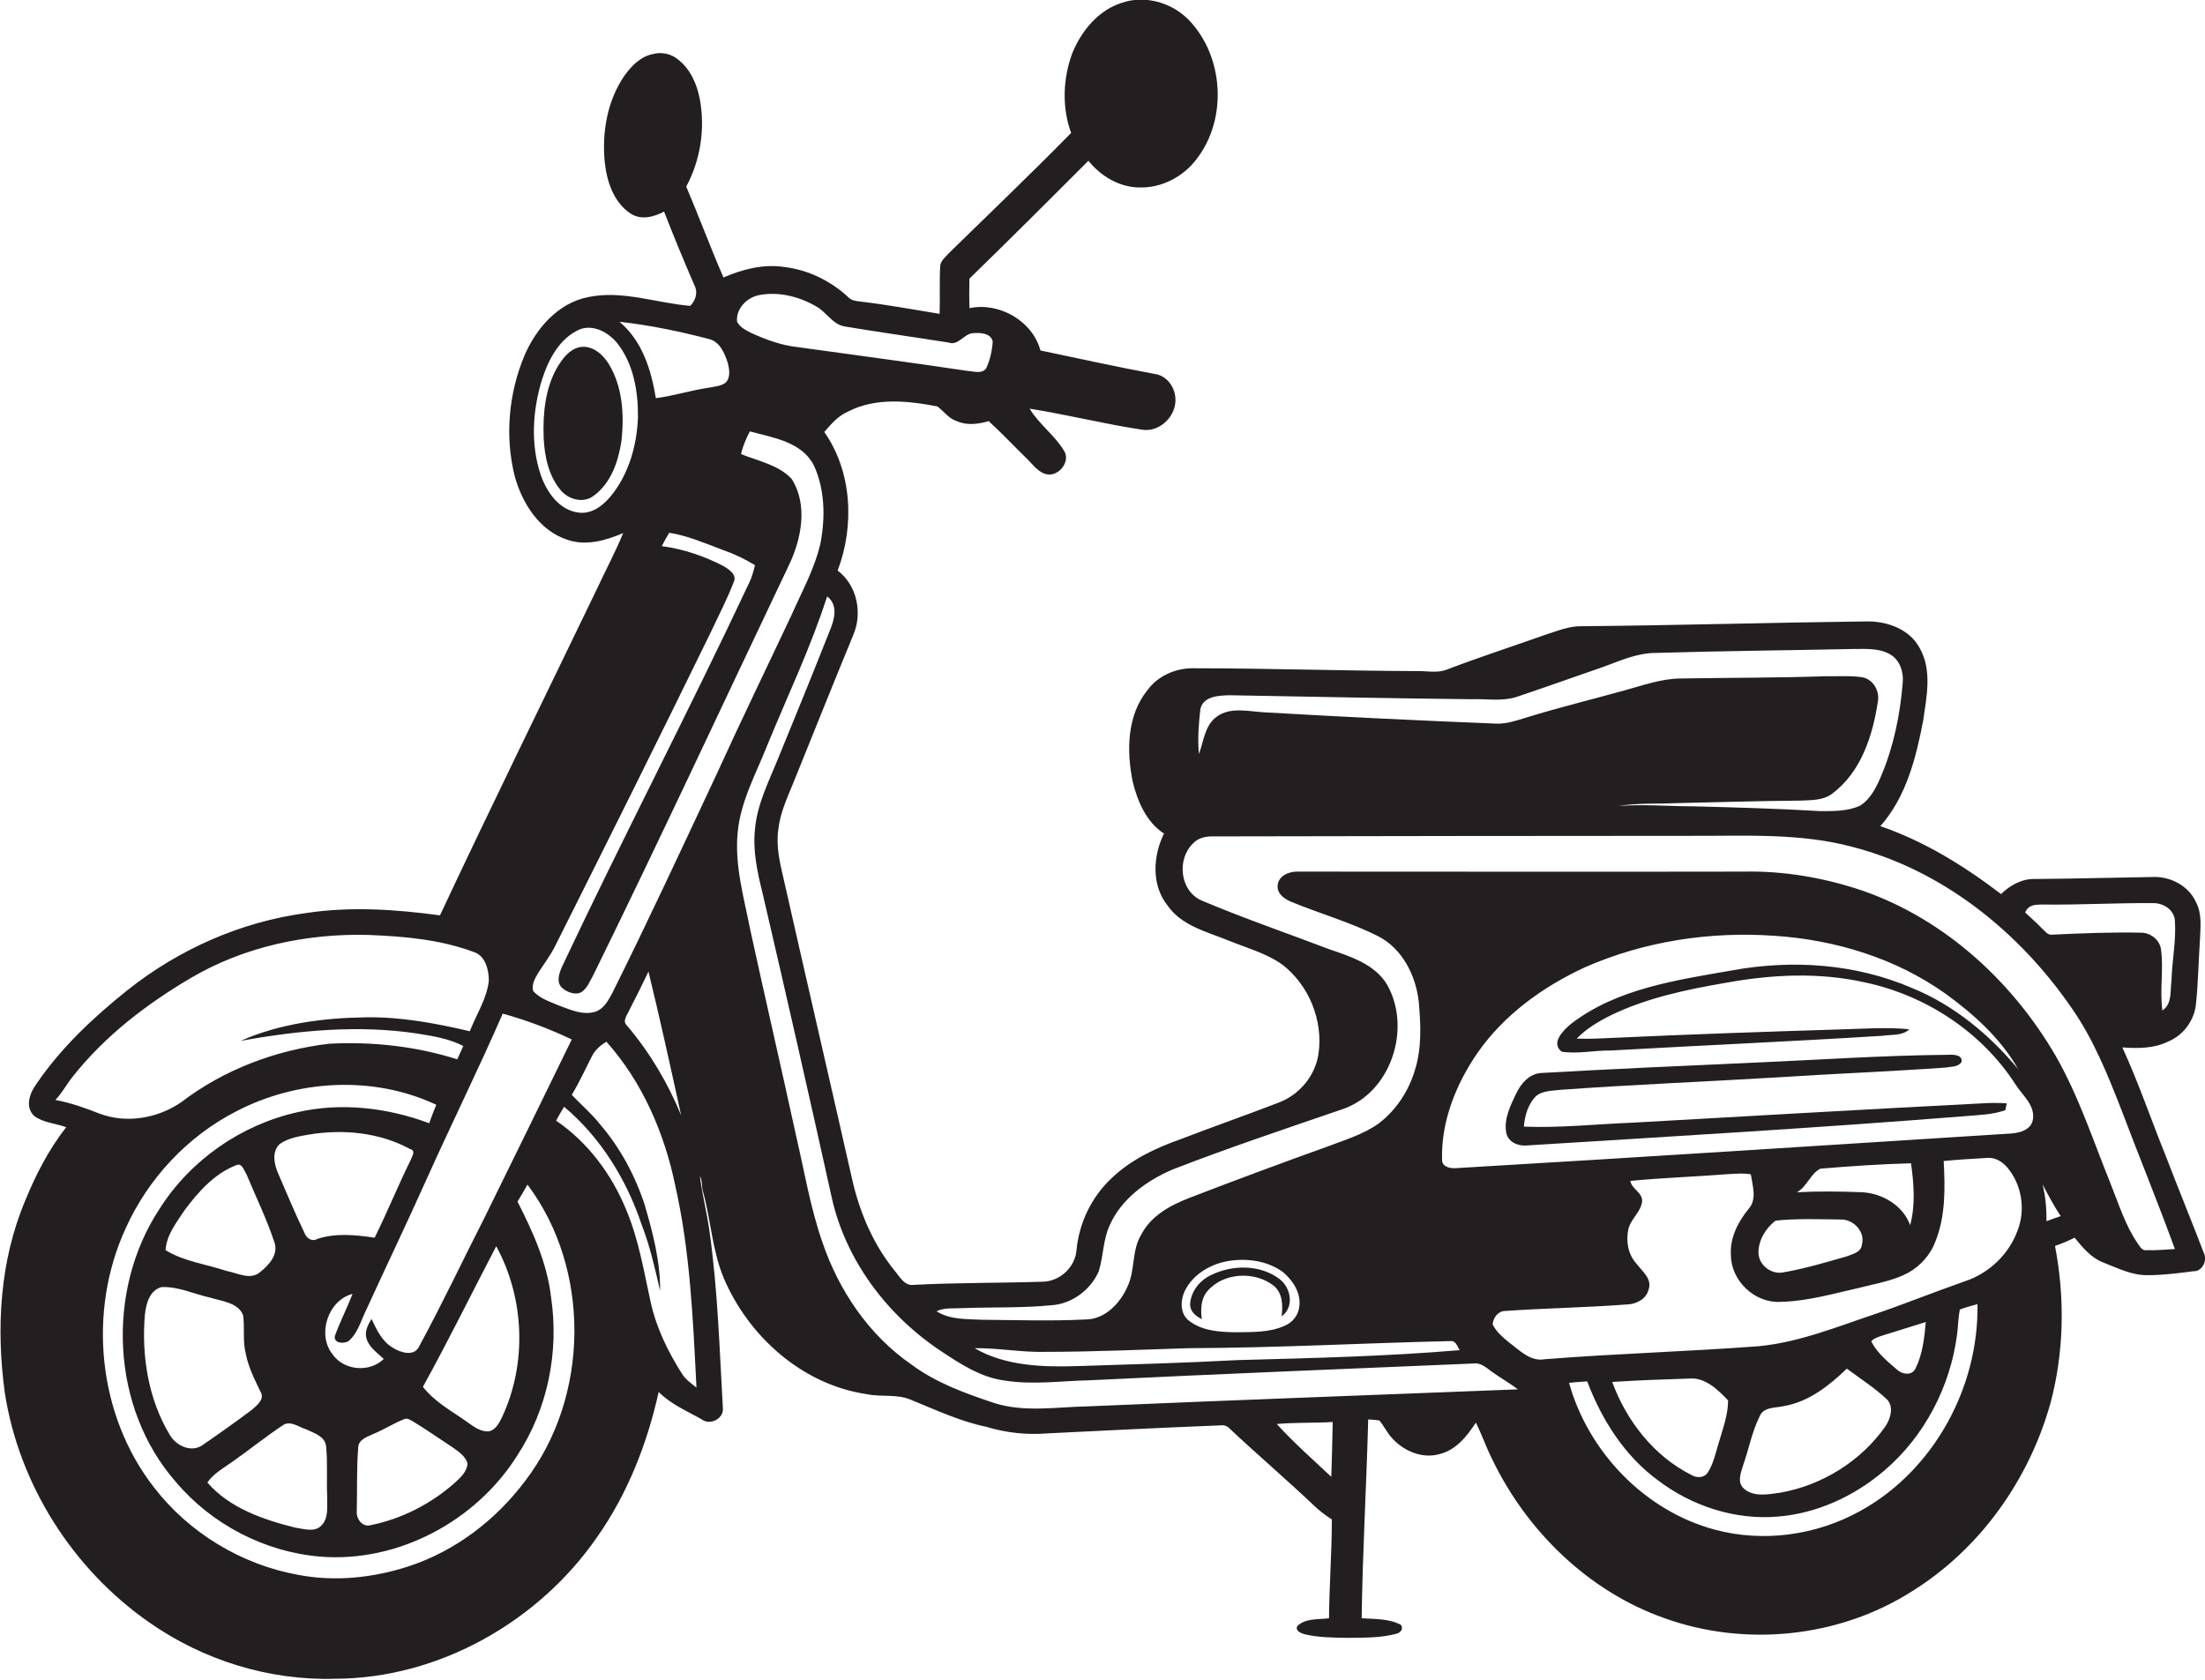 <?xml version="1.0" encoding="utf-8"?>
<!-- Generator: Adobe Illustrator 19.2.0, SVG Export Plug-In . SVG Version: 6.00 Build 0)  -->
<svg version="1.1" id="Layer_1" xmlns="http://www.w3.org/2000/svg" xmlns:xlink="http://www.w3.org/1999/xlink" x="0px" y="0px"
	 viewBox="0 0 776.3 591.4" enable-background="new 0 0 776.3 591.4" xml:space="preserve">
<g>
	<path fill="#231F20" d="M775.9,441.2c-4.4-11.5-9.1-22.9-13.5-34.4c-5.1-12.6-9.5-25.6-15.2-38c5.5,0.4,11.2,0.4,16.2-2.1
		c5.3-2.2,9.1-7.4,9.7-13c0.8-7.5,0.9-15,1.4-22.5c0.2-4.5,0.8-9.3-1.3-13.4c-2.6-5.9-9.1-9.3-15.4-9c-13.7,0.2-27.4,0.6-41.1,0.7
		c-4.7-0.2-8.9,2.1-12.2,5.3c-13-9.9-27-18.6-42.5-23.9c9.1-10.3,12.6-24.1,15.1-37.3c1.2-8.4,3.2-17.7-1.3-25.5
		c-3.5-6.5-11.2-9.3-18.2-9.3c-33.6,0.4-67.2,1.4-100.8,1.7c-4.4-0.1-8.6,1.7-12.7,3c-11.6,4.1-23.3,7.9-34.8,12.3
		c-3.4,1.3-7,0.4-10.5,0.5c-26.4-0.1-52.7-1-79-1c-6.1,0-12.3,2.8-15.9,7.8c-7.2,9-7.3,21.4-5.1,32.2c1.7,6.9,4.8,14.2,11,18.2
		c-3.9,7.9-4.5,18.2,1.3,25.4c4.9,7,13.5,9.1,21,12.1c6.5,2.7,13.5,4.5,19.3,8.6c9.4,7.2,14.5,19.7,12.8,31.4
		c-1.1,7.8-6.8,14.6-14.2,17.3c-11.4,4.4-22.9,8.4-34.3,12.8c-8.8,3.1-17.5,7.2-24.3,13.7c-7.1,6.6-11.5,15.8-12.4,25.4
		c-0.5,6.1-6,11.1-12.1,11.1c-15,0.5-30,0.3-45,1.1c-3.5,0.6-5.2-3-7.1-5.2c-7.5-9.3-12.2-20.5-14.8-32
		c-8-35.4-16.2-70.7-24.2-106.1c-1.3-5.5-2.6-11.2-1.8-16.9c0.6-5.9,3.2-11.4,5.4-16.8c7-17.3,13.9-34.6,21-51.8
		c3.3-7.7,1.4-17.5-5.5-22.7c6-15.8,5.1-34.8-4.7-48.8c2.4-2.8,4.9-5.7,8.4-7.2c9.7-5,21-3.8,31.4-1.8c2.3,1.7,4,4.3,6.9,5.2
		c3.6,1.6,7.6,1,11.2,0c4.5,4.1,8.7,8.6,13,12.8c2.2,2,4,4.9,7,5.8c4.4,1.3,9-4.3,6.5-8.2c-3.3-5.5-8.8-9.3-12.1-14.8
		c13.3,2.1,26.3,5.4,39.6,7.4c6.3,1,12.3-5,11.7-11.3c-0.3-3.9-3.1-7.7-7.1-8.3c-13.5-2.5-27-5.5-40.4-8.3
		c-2.8-10.4-14.5-17.1-25-14.9c-0.1-3.5-0.1-6.9,0-10.4c14.1-13.7,28-27.6,41.9-41.5c4.3,5.4,10.8,9.3,17.8,9.4
		c7.8,0.3,15.5-3.7,20.2-9.9c11.1-14.2,9.7-36.5-2.9-49.3c-6-6-15.3-8.6-23.4-5.8c-8.2,2.6-14.1,9.8-17.3,17.5
		c-3.4,9-3.8,19.3-0.5,28.3c-14.1,14.4-28.7,28.3-43,42.3c-1.2,1.4-3,2.7-3.1,4.7c-0.3,5.6,0,11.2-0.2,16.7
		c-9.2-1.5-18.4-3.2-27.7-4.3c-1.6-0.2-3.4-0.3-4.6-1.7c-6.2-5.7-14.1-9.5-22.4-10.5c-7.3-1.1-14.7,0.8-21.4,3.7
		c-4.6-10.6-8.6-21.4-13.1-32c5-9.3,6.7-20.3,4.8-30.7c-1-5.2-3.2-10.5-7.5-13.9c-2.4-2.1-5.8-2.9-8.9-2.1
		c-4.4,0.8-7.7,4.2-10.2,7.7c-6,8.8-7.9,19.8-6.9,30.3c0.7,6.8,3.1,14.2,9.1,18.2c3.7,2.4,8.2,1.2,11.8-0.7c3.4,8.8,7,17.4,10.7,26
		c1.3,2.5,0.4,5.3-1.5,7.2c-11.9-1-23.9-5.6-35.9-3.1c-10.7,2.1-18.4,11.1-22.5,20.7c-5.5,13.2-6.9,28.3-3.4,42.3
		c2.6,9.6,8.8,19.4,18.7,22.5c6.5,2.2,13.4,0.2,19.5-2.4c-2.8,6.8-6.3,13.3-9.4,20c-18.4,38.2-37.1,76.2-55.1,114.6
		c-15.6-2.1-31.5-3.2-47.2-0.8c-23,3.1-44.8,12.8-62.9,27.2c-12,9.6-23.4,20.3-32,33c-2.3,3.1-4.1,8-0.8,11.2
		c3.3,2.5,7.6,2.6,11.3,4c-6.1,7.8-10.7,16.7-14.4,25.8c-9,21.3-10.3,45.1-7.2,67.7c5,32.4,24,62.2,50.9,80.9
		c19,13.3,42.2,20.5,65.4,19.8c36.5-0.1,71.7-20.1,92.3-50c10.7-15.2,17.6-32.9,21.6-51c4.3,4.4,10,6.7,15.2,9.7
		c2.9,2.2,7.8-0.3,7.4-4c-1.2-21-1.8-42-4.8-62.9c-0.9-6.3-2.5-12.5-3.3-18.8c1,1.5,0.5,3.9,1.2,5.8c2.7,10,3.2,20.5,7.2,30.1
		c8.8,20.7,27.8,37.6,50.4,40.9c5.2,1.1,10.8-0.2,15.8,2.1c8.6,3.5,17.1,7.5,26.3,9.4c6.9,2.1,14.2,2.9,21.5,2.3
		c20.1-1,40.3-2,60.4-2.8c1.3-0.2,2.8,0,3.7,1.1c9.8,9.2,20,17.9,29.8,27.2c1.9,1.8,4,3.4,6.2,4.8c0,11.6-0.9,23.2-1,34.8
		c-3.7,0.5-8.3-0.1-11.2,2.8c-0.7,1.7,1.3,2.4,2.5,2.8c4.9,1.2,10,1.2,15,1.3c5.9-0.1,11.9,0.1,17.6-1.5c1.4-0.4,2.4-1.8,1.4-3.1
		c-4.2-2.2-9.2-2-13.8-2.3c0.3-23.3,1.7-46.6,2.3-70c1.3,0.1,2.7,0.1,4,0.4c1.6,2,2.8,4.5,4.6,6.4c4.1,4.4,10.5,7.1,16.5,5.4
		c5.8-1.4,9.7-6.3,12.8-11.1c2.1,4.2,3.6,8.6,5.7,12.8c12.2,25.4,34,46.7,60.8,56.1c28.4,10.2,61.4,6.8,86.9-9.4
		c24.1-14.9,41.5-39.5,49-66.7c4.7-17.9,5-36.8,1.5-55c2.4-0.8,4.7-1.8,6.9-2.9c2.8,3.4,5.7,7,10,8.7c5.1,2,10.2,4.6,15.8,4.5
		c5.4,0,10.7-0.7,16.1-1.4C775,447.8,777.3,444.2,775.9,441.2z M720.8,318.5c12.3,0.1,24.6-0.6,36.9-0.5c3.7-0.2,7.7,2.2,8,6.1
		c0.5,7.1-1,14.1-1.2,21.2c-0.5,3.6,0.3,8.2-3.2,10.5c-1-7.2,0.5-14.5-0.5-21.6c-0.5-3.4-3.8-5.8-7-5.8c-10.4-0.2-20.8,0.2-31.2,0.7
		c-1.6,0.3-2.6-1.2-3.6-2.1c-1.9-2-4-3.8-6-5.7C714.3,317.9,718,318.6,720.8,318.5z M422.6,249.7c1-4.6,6.5-4.8,10.3-4.9
		c28.3,0.5,56.6,1.1,85,1.4c5.4-0.2,11,0.9,16.3-0.9c10.1-3.4,20.2-7,30.3-10.5c6-2.2,11.9-4.9,18.4-4.9c23.3-0.7,46.7-0.9,70-1.4
		c4.3,0,8.9-0.3,12.7,2c3.3,2,4.6,6.1,4.3,9.7c-0.9,11.1-3.1,22.2-7.4,32.5c-1.7,4.1-3.7,8.4-7.5,10.9c-4.3,2.1-9.4,2-14.1,2
		c-15-0.9-30-1.3-45.1-1.7c-8.7,0-17.4-0.8-26-0.1c6.6-1.1,13.3-0.7,20-1c14.7-0.3,29.4-0.8,44.1-0.9c3.8-0.2,7.9,0,11.1-2.4
		c10.1-7.5,14.3-20.3,16.1-32.3c0.8-3.7-1.5-7.9-5.3-8.7c-4.3-0.7-8.6-0.3-12.9-0.4c-17,0.6-34,0.5-51,0.8c-6.9,0-13.4,2.4-20,4.2
		c-11.5,3.2-23,6-34.4,9.5c-3.5,1.1-7,2.3-10.6,2.2c-27.3-1.1-54.6-2.4-81.9-4c-5.5-0.3-11.9-2-16.7,1.6c-4.2,3.1-4.5,8.6-6.2,13.1
		C421.6,260.3,422,255,422.6,249.7z M267.3,103.9c6.8-1.3,14,0.5,19.9,3.9c3.8,2,5.9,6.6,10.5,7.2c12,2,24.2,3.7,36.2,5.6
		c3.6,1.3,5.4-3.2,8.8-3.3c2.5-0.2,6.1,0,6.8,2.9c-0.2,3.2-0.9,6.5-2.3,9.5c-1.5,2.1-4.5,1-6.6,0.9c-19.9-3-39.9-5.6-59.9-8.4
		c-5.6-0.6-11-2.6-16.1-4.9c-1.9-1-4.1-2-5.1-4C259,108.7,263,104.7,267.3,103.9z M249.7,119.4c3.8,1,5.4,5,6.5,8.3
		c0.6,2.3,1.1,5.3-0.8,7.1c-1.7,1.2-3.8,1.3-5.8,1.7c-6.3,0.9-12.4,2.9-18.7,3.7c-1.6-9.9-4.8-20.2-12.8-26.9
		C228.9,114.5,239.4,116.7,249.7,119.4z M215.6,174c-2.8,3.6-6.9,7.1-11.8,6.5c-6.9-0.8-11.3-7.2-13.4-13.2
		c-3.7-10.9-2.9-23,0.5-33.9c2.3-7,6.2-14.5,13.4-17.5c4.8-1.7,9.9,1.2,12.9,4.8c5.9,7.4,7.5,17.2,7.4,26.4
		C224.2,156.7,221.5,166.4,215.6,174z M126.1,510c-0.1-3.2,3.3-4.1,5.6-5.2c3.6-1.5,7-3.7,10.6-5.1c1.1-0.5,2.2,0.3,3.1,0.8
		c4.8,2.9,9.3,6.1,13.9,9.1c2.1,1.5,4.6,3.1,5.3,5.7c-0.2,3-2.6,5.1-4.7,7c-8.3,7.3-18.5,12.5-29.3,14.7c-3,0.9-5.2-2.2-5-4.8
		C125.8,524.9,125.5,517.4,126.1,510z M148.9,488.3c9-16.3,17.2-33,25.8-49.5c10,18.3,10.9,41.4,2,60.3c-1,2-2.3,4.6-4.8,4.9
		c-2.7,0.1-4.9-1.5-7-3C159.4,497,153.1,493.8,148.9,488.3z M170.6,428.7c-7.7,15.1-14.9,30.4-23,45.3c-1.7,3.8-6.5,2.3-9.2,0.6
		c-3.9-2.2-5.8-6.4-7.6-10.2c-1.2,2-2.5,4.3-1.8,6.8c0.9,3.2,3.8,5.1,6.1,7.3c-5,4.9-14,4.1-18-1.6c-5.6-7-1.6-19.1,7-21.3
		c-1.9,5-4.4,9.8-6.2,14.8c-0.5,2.6,3,2.8,4.7,1.9c3.4-2.8,4.4-7.2,6.3-11c7-15.3,14.3-30.5,21.2-45.9c8.8-19.6,18.3-38.8,26.9-58.5
		c8.3,2.3,16.5,5.4,24.3,9.1C191.1,386.9,180.9,407.8,170.6,428.7z M91.6,447.9c-3.5,3-8,0.3-11.9-0.4c-7.1-2.4-14.9-3.3-21.4-7.3
		c0.3-5.4,3.9-9.8,6.7-14.1c4.8-6.4,10.4-12.8,18.1-15.8c2.1-1,2.7,1.7,3.6,3c3.3,7.9,7.1,15.7,9.8,23.8
		C98.3,441.6,94.7,445.4,91.6,447.9z M98.5,402.8c3-2.1,6.7-2.7,10.2-3.3c12-2,24.9-0.8,35.7,5.1c2,0.5,0.8,2.3,0.3,3.6
		c-4.5,9.1-8.3,18.5-12.8,27.6c-6.7-1-13.6-1.7-20.1,0.4c-2.1,1.2-4-0.3-4.7-2.3c-3.3-6.8-6.2-13.9-9.2-20.8
		C96.5,409.9,95.6,405.5,98.5,402.8z M74,456.9c4.1,1.3,9.8,1.7,11.6,6.2c0.6,4.5-0.2,9,0.9,13.4c0.9,4.9,3.2,9.3,5.3,13.7
		c1.4,2.5-1.3,4.6-3,6.1c-5.7,4.3-11.5,8.4-17.3,12.4c-4,3-9.6,0.4-11.8-3.6c-7.5-12.5-9.9-27.7-8.7-42.1c0.4-3.8,1.6-8.6,5.8-9.8
		C62.8,452.9,68.4,455.7,74,456.9z M82.1,514.5c5.8-4.1,11.4-8.6,17.4-12.6c2.6-1.9,5.5,0.5,8.1,1.3c2.7,1.3,6.7,2.4,7.2,5.9
		c0.6,6,0.1,12,0.4,18c-0.1,3.4,0.6,7.6-2.2,10.2c-2.4,2.3-6.1,1-9,0.6c-11.3-2.8-23.2-6.9-31-15.9
		C75.3,518.7,78.9,516.8,82.1,514.5z M35,392.1c-5-2-10.2-3.8-15.5-4.8c2.4-2.5,4-5.6,6.1-8.2c11.3-14.3,25.9-25.5,41.5-34.7
		c18.8-11.1,41-15.8,62.7-15.2c12.5,0.5,25.2,1.6,37,6c4.1,1.3,5.3,6.3,5.3,10.1c-0.7,6.4-4.4,11.9-6.7,17.8
		c-12-2.8-24.2-5.1-36.5-4.9c-15,0.2-30.4,2.2-44.2,8.3c20.4-3.7,41.4-5.7,62.1-2.6c5.6,0.9,11.3,1.8,16.3,4.4
		c-0.7,1.6-1.4,3.2-2.1,4.7c-14.5-4.6-29.9-6.3-45.1-5.5c-18.7,2.2-37.1,9.1-52.1,20.6C55.5,393.8,44.5,395.7,35,392.1z M185,521.3
		c-10.3,13.8-24.6,24.8-41.1,30.2c-12.5,4.1-26.1,5.5-39,3c-19.9-3.6-38.4-14.8-50.7-30.8c-19.8-25.4-23.4-61.9-10-91.1
		c7.9-17.6,21.8-32.5,39-41.3c21.5-11.2,48.3-12.7,70.4-2.3c-0.9,2.1-1.7,4.3-2.5,6.5c-14.7-5.5-30.9-7.4-46.3-3.9
		c-19.8,4.4-37.7,16.8-48.6,34C37.2,454.4,39,495.8,62,521.9c12.6,14.9,31.3,24.6,50.8,26.2c27.3,2.2,54.8-12.5,69.3-35.6
		c10.7-16.3,14.8-36.5,11.9-55.8c-1.4-12-6.4-23-11.8-33.6c1.2-2,2.4-4,3.5-6C208.1,446.9,207.6,491.7,185,521.3z M240.1,483.7
		c-4.9-7.7-9-16.1-11-25.1c-2.4-10.9-4.2-22-8.5-32.3c-5.1-12.6-13.5-24-24.8-31.7c0.9-1.7,1.8-3.3,2.8-4.9
		c12.9,10.8,22,25.7,27.3,41.5c2.9,7.5,4.7,15.4,6.5,23.3c0.1-10.4-2.6-20.6-5.5-30.5c-3.4-10.3-8.7-20.1-15.8-28.3
		c-2.9-3.7-6.6-6.8-9.8-10.2c2.6-4.3,4.7-8.9,7-13.4c1.1-2.3,3-4,5.2-5.3c12.6,14.1,20.4,32.1,24.2,50.5c5.3,23.4,6.3,47.4,7.5,71.3
		C243.4,487.1,241.4,485.8,240.1,483.7z M221.4,356c2.4-4.6,4.7-9.3,6.9-13.9c4.1,16.8,7.8,33.7,11.5,50.6
		c-4.7-11.4-11-22.1-19-31.5C219,359.6,220.7,357.6,221.4,356z M252.3,272.6c-12.1,25.8-24.1,51.7-36.8,77.2
		c-1.4,2.5-2.9,5.4-5.8,6.4c-4.4,1.4-8.7-0.6-12.8-2.1c-3.2-1.4-6.8-2.4-9.2-5.2c-0.6-2.2,0.6-4.3,1.7-6.2c2.1-3.3,4.5-6.4,6.2-9.9
		c18.4-36.7,36.7-73.4,54.7-110.3c2.7-5.8,5.7-11.5,8-17.5c1.3-2.7-1.7-4.5-3.6-5.7c-6.8-3.5-14.1-6-21.7-7c0.8-1.6,1.7-3.2,2.6-4.7
		c6.5,1,12.6,3.7,18.8,6c4,1.4,7.8,3.2,11.4,5.4c-0.5,2-1,4-1.9,5.9c-21.3,45.4-44.5,89.8-65.9,135.2c-1.1,2.4-2.4,5.9,0.1,7.9
		c1.9,1.6,5.4,2.8,7.4,0.7c1.5-1.4,2.2-3.3,3.2-5c23.6-48,46.1-96.5,69.1-144.8c4.4-9.2,6.7-21.2,0.9-30.3
		c-4.6-4.9-11.8-6.3-17.8-8.7c0.6-2.8,1.8-5.5,3.1-8c8.1,2.2,18.2,3.6,22.5,11.9c3.9,8.4,4.1,18.2,2.4,27.3c-2,9-6.6,17.2-10.3,25.6
		C269.8,235.4,260.8,253.9,252.3,272.6z M468.7,520c-6.5-6.1-13.2-12-19.2-18.6c6.6-0.6,13.2-0.3,19.7-0.7
		C469.1,507.1,468.9,513.5,468.7,520z M382.8,495.2c-10.9,0.2-22.2,2.2-32.8-1.2c-10.2-3.4-20.5-7.1-29.2-13.6
		c-14.9-10.3-25.5-26-31.3-43.1c-4.2-12.1-6.3-24.8-9.2-37.3c-5.3-24.3-10.9-48.5-16.2-72.8c-2.2-11.2-5.5-22.5-4.4-34
		c1-11.1,6.6-21,10.6-31.2c7.1-17.3,15.2-34.2,20.9-52c4.1,3.1,2.5,8.5,0.8,12.4c-6,15.2-12.2,30.4-18.4,45.5
		c-3.2,7.8-7.1,15.6-7.8,24.1c-0.8,7.5,0.8,15,2.6,22.2c8.3,35.6,16.4,71.2,24.3,106.9c4.8,22.4,19.5,41.9,38.4,54.5
		c6.9,4.6,14.2,9.4,22.6,10.5c10,1.6,20,0.1,30-0.1c45-2.2,90-4,135-5.9c2.5-0.4,4.5,1.4,6.4,2.8c3,2.2,6.3,4,9.3,6.3
		C484,491.2,433.4,493,382.8,495.2z M418.8,474.7c30.7-0.1,61.3-1.8,92-2.5c1.8-0.1,2.3,2,3.1,3.2c-26,2.2-52.1,2.8-78.2,3.5
		c-18.6,1-37.3,1.5-55.9,2.1c-12.4,0.4-25.7,0.1-36.7-6.3c8.3-0.1,16.4,1.5,24.7,1.3C384.8,476,401.8,475.2,418.8,474.7z
		 M417.1,454.6c3-6.2,9.6-9.8,16.1-10.7c6.4-0.9,13.4,0.2,18.6,4.1c3.5,3,6.4,7.5,5.6,12.3c-0.4,2.9-2.4,5.4-5.1,6.5
		c-5.5,2.5-11.6,2.2-17.5,2.3c-5.7-0.1-12-0.5-16.6-4.4C415.4,462.2,415.6,457.7,417.1,454.6z M654.8,532.1
		c-15.4,8.5-34,11.1-51.1,6.5c-24.6-6.6-44.5-27.3-51.3-51.7c2.1-0.2,4.3-0.4,6.4-0.5c5.1,13.5,13.2,26.3,25,34.9
		c11.9,9,27.1,14,42.1,12.7c13.8-1.1,27-7.2,37.5-16.2c14.1-12,23.2-29.5,25.6-47.8c0.4-3,0.4-6,1-8.9c2-0.8,4.1-1.3,6.2-1.9
		C696.7,488.6,680.7,517.9,654.8,532.1z M567.6,486.6c9-0.6,18.1-0.9,27.1-1.2c5.6-0.5,10.1,3.9,13.7,7.7c0,5.3-2,10.3-3.4,15.3
		c-1.1,3.5-1.8,7.2-3.9,10.3c-1.4,1.8-3.9,1.7-5.7,0.6C582.3,512.7,572.6,500.3,567.6,486.6z M664.2,492.6c2.7,2.6,1.4,6.9-0.4,9.6
		c-8.6,12.3-22.3,20.8-37.1,23.4c-4.2,0.6-9.4,1.6-12.8-1.5c-2.4-2.2-1-5.6-0.2-8.2c2-5.7,3.1-11.7,5.8-17.2
		c1.4-3.4,5.6-2.9,8.5-3.6c8.8-1.5,16-7.2,22.2-13.2C654.9,485.4,659.9,488.6,664.2,492.6z M658.8,472.3c1-1.2,2.7-1.6,4.1-2.1
		c5-1.6,10.1-3.1,15.1-4.7c-0.5,5.5-1.1,11.3-3.6,16.3c-1.3,2.8-4.8,2.1-6.6,0.4C664.4,479.3,660.8,476.3,658.8,472.3z M710.3,433.3
		c-3,8.3-10,15-18.4,17.8c-10.6,3.7-21,7.9-31.5,11.5c-13.5,4.5-26.8,10-41.1,11.4c-25.1,1.9-50.4,2.6-75.5,4.6
		c-5.1,0.9-8.8-3.2-12.5-5.9c-2.2-1.8-4.5-3.7-5.8-6.4c0.2-2.3,1.9-4.7,4.4-4.7c14.3-1,28.7-1.2,43-2.3c3.2-0.1,6.7-1.9,7.5-5.2
		c1.4-3.8-2.3-6.5-4.3-9.2c-3-3.3-3.7-8-2.8-12.2c0.9-3.5,4.2-5.8,4.8-9.4c0.5-3.3-3.7-4.6-4.1-7.5c11.6-1.1,23.2-1.5,34.8-2.4
		c2.5-0.1,5.1-0.4,7.6,0.1c0.6,4,2.3,8.9-0.9,12.3c-3.7,4.6-6.6,10.3-6.1,16.3c0.1,8.9,8.4,16.8,17.4,16.3c9.5-0.2,18.7-2.9,28-5
		c5.8-1.5,11.8-2.4,17.1-5.3c4.3-2.4,7.8-6.4,9.5-11c3.6-9,3.4-18.8,2.9-28.3c5.2-0.5,10.3-0.8,15.5-1.1c2.8-0.2,5.3,1.5,7,3.5
		C711.8,417.2,713.2,426,710.3,433.3z M647.9,429.4c4.6-0.2,8.9,4.3,7.6,8.9c-0.3,2.7-3.4,3.3-5.4,4.1c-7.3,2.1-14.7,4.3-22.2,5.6
		c-4.2,0.9-8.7-2.5-8.8-6.8c-0.1-4.5,2.6-8.8,6-11.4C632.7,429,640.3,429.3,647.9,429.4z M632.6,419.8c3.6-1.9,4.7-6.5,8.3-8.3
		c10.6-0.9,21.2-1.6,31.9-1.9c1,7.2,1.6,14.6-0.3,21.8c-2.5-6.9-9.6-11.1-16.7-11.6C648,419.5,640.3,419.4,632.6,419.8z
		 M715.7,394.3c-0.8,4-5.5,4.8-9,4.9c-64.6,4.1-129.3,8.3-193.9,12.1c-2,0.2-5.1-0.3-5.1-2.9c-0.4-13.5,4.9-26.7,12.5-37.7
		c9.4-13.5,23.2-23.4,38-30.2c20.8-9.1,43.9-12.6,66.5-11c21.4,1.4,42.8,7.9,60.4,20.5c9.9,7.2,19.3,15.7,25.4,26.4
		c-10.1-12.1-22.6-22.5-37.3-28.5c-19.9-8.6-42.3-10.1-63.5-6.2c-19.5,3.4-40.5,6.4-56.6,18.8c-2.6,2.2-7.3,6.7-3.3,9.8
		c5.7,0.9,11.4-0.5,17.1-0.4c32-1.8,64-3.2,96-5.2c3.1-0.5,6.9,0.1,9.3-2.3c-8.5-0.8-17-0.1-25.4,0.1c-26,0.8-52,1.7-78,2.9
		c-4.5,0.2-9.1,0.5-13.7,0.3c3.4-3.5,7.6-6,12-8.2c12.8-6.2,26.8-9.1,40.8-11.5c16-2.9,32.6-3.7,48.6-0.1
		c21.4,4.5,41.1,17.4,53,35.8C711.9,385.6,716.6,389.1,715.7,394.3z M720.5,430c0-4.4-0.3-8.7-1.4-13c2,3.8,4,7.6,6.4,11.2
		C723.7,428.8,722.1,429.4,720.5,430z M755.8,440.2c-1.5,0.3-2.3-1.1-3-2.1c-4.5-6.4-6.8-14-9.7-21.2c-6.1-15.1-11.2-30.8-19.3-45
		c-15.2-26.2-39-48.1-67.8-58.2c-13.5-4.6-27.8-7.1-42.1-6.8c-52.3,0.1-104.7,0-157,0c-3.1-0.1-7,1.5-7.1,5.1
		c-0.1,2.8,2.4,4.5,4.7,5.5c10.2,4.2,20.9,7.2,30.8,12.2c8.5,4.4,13.2,13.9,14.2,23.1c0.7,8,1.1,16.3-1.4,24.1
		c-2.2,7.3-6.5,13.9-12.6,18.6c-5.5,4-12.2,5.9-18.4,8.3c-16.2,5.8-32.3,11.8-48.4,18c-6.7,2.6-13.5,6.3-16.9,12.9
		c-3.4,5.5-2.1,12.4-4.8,18.2c-2.6,6-8,11.7-14.9,11.7c-12,0.6-24.1,0.2-36.1,0.1c-5.5-0.3-11.4,0.1-16.3-3c2.9-1.4,6.2-0.9,9.3-1.1
		c10.3-0.4,20.7,0,31-1c7.2-0.4,13.9-5.3,16.8-11.9c1.7-5.3,1.5-11.2,3.9-16.3c4.1-9.3,13-15.7,22.1-19.6
		c19.8-7.7,39.9-14.4,60-21.3c17-5.9,24.2-28.4,15.6-43.7c-4.3-7.3-12.9-10-20.5-12.6c-15-5.7-30.1-10.9-44.8-17.1
		c-7.7-3.3-8.9-14.5-3.1-20.1c1.9-2.1,4.8-2.6,7.5-2.5c55.9-0.1,111.8-0.2,167.7-0.2c19,0.1,38.4-1.1,57,3.9
		c31.8,8.2,58.8,30,77.2,56.8c7.6,10.9,12.6,23.3,17.4,35.6c6.2,16.4,12.9,32.7,18.9,49.2C762.2,440,759,440.3,755.8,440.2z"/>
	<path fill="#231F20" d="M203.8,122.3c-3.6,0.9-5.9,4.2-7.7,7.2c-4.2,7.4-5,16.2-4.7,24.6c0.3,6.5,1.7,13.4,6,18.5
		c2.7,3.3,8.1,4.8,11.7,1.9c6.1-4.5,8.6-12.1,9.7-19.3c1-9.3,0.4-19.3-4.7-27.4C211.9,124.4,208.1,121.3,203.8,122.3z"/>
	<path fill="#231F20" d="M697.8,388.5c-41,2.1-82,4.5-123,6.8c-12.8,0.5-25.5,1.9-38.3,1.4c0.3-3.9,1.5-7.9,4.2-10.7
		c2.5-2.1,6-1.9,9.1-2.3c25-1.8,50-2.8,75.1-4.3c20-1.3,40.1-2.1,60.1-3.5c1.9-0.4,4.4-0.1,5.6-2c0.4-2.6-3-2.6-4.7-2.5
		c-23,0.2-46,1.8-69,2.8c-24.7,1.1-49.5,2.2-74.2,3.6c-4.3,0.2-7.3,3.8-9,7.4c-2,4.2-4.3,8.9-3.4,13.7c0.7,3.4,4.4,4.8,7.6,4.4
		c51.3-3.2,102.7-6.2,154-10.3c4.7-0.4,9.6-0.5,14.1-2.1c0.1-0.6,0.4-1.8,0.5-2.4C703.6,388.3,700.7,388.3,697.8,388.5z"/>
	<path fill="#231F20" d="M423.1,464.5c-0.4-3.4-0.4-7.1,2-9.9c5.6-6.6,16.7-7.1,23.3-1.9c3.2,2.6,3.3,7,2.8,10.8
		c4.6-3.3,3.3-10.2-0.8-13.2c-6.8-5.1-16.5-5-23.9-1.4c-4,1.8-7.2,5.7-7.5,10.2C418.9,461.8,421,463.4,423.1,464.5z"/>
</g>
</svg>
